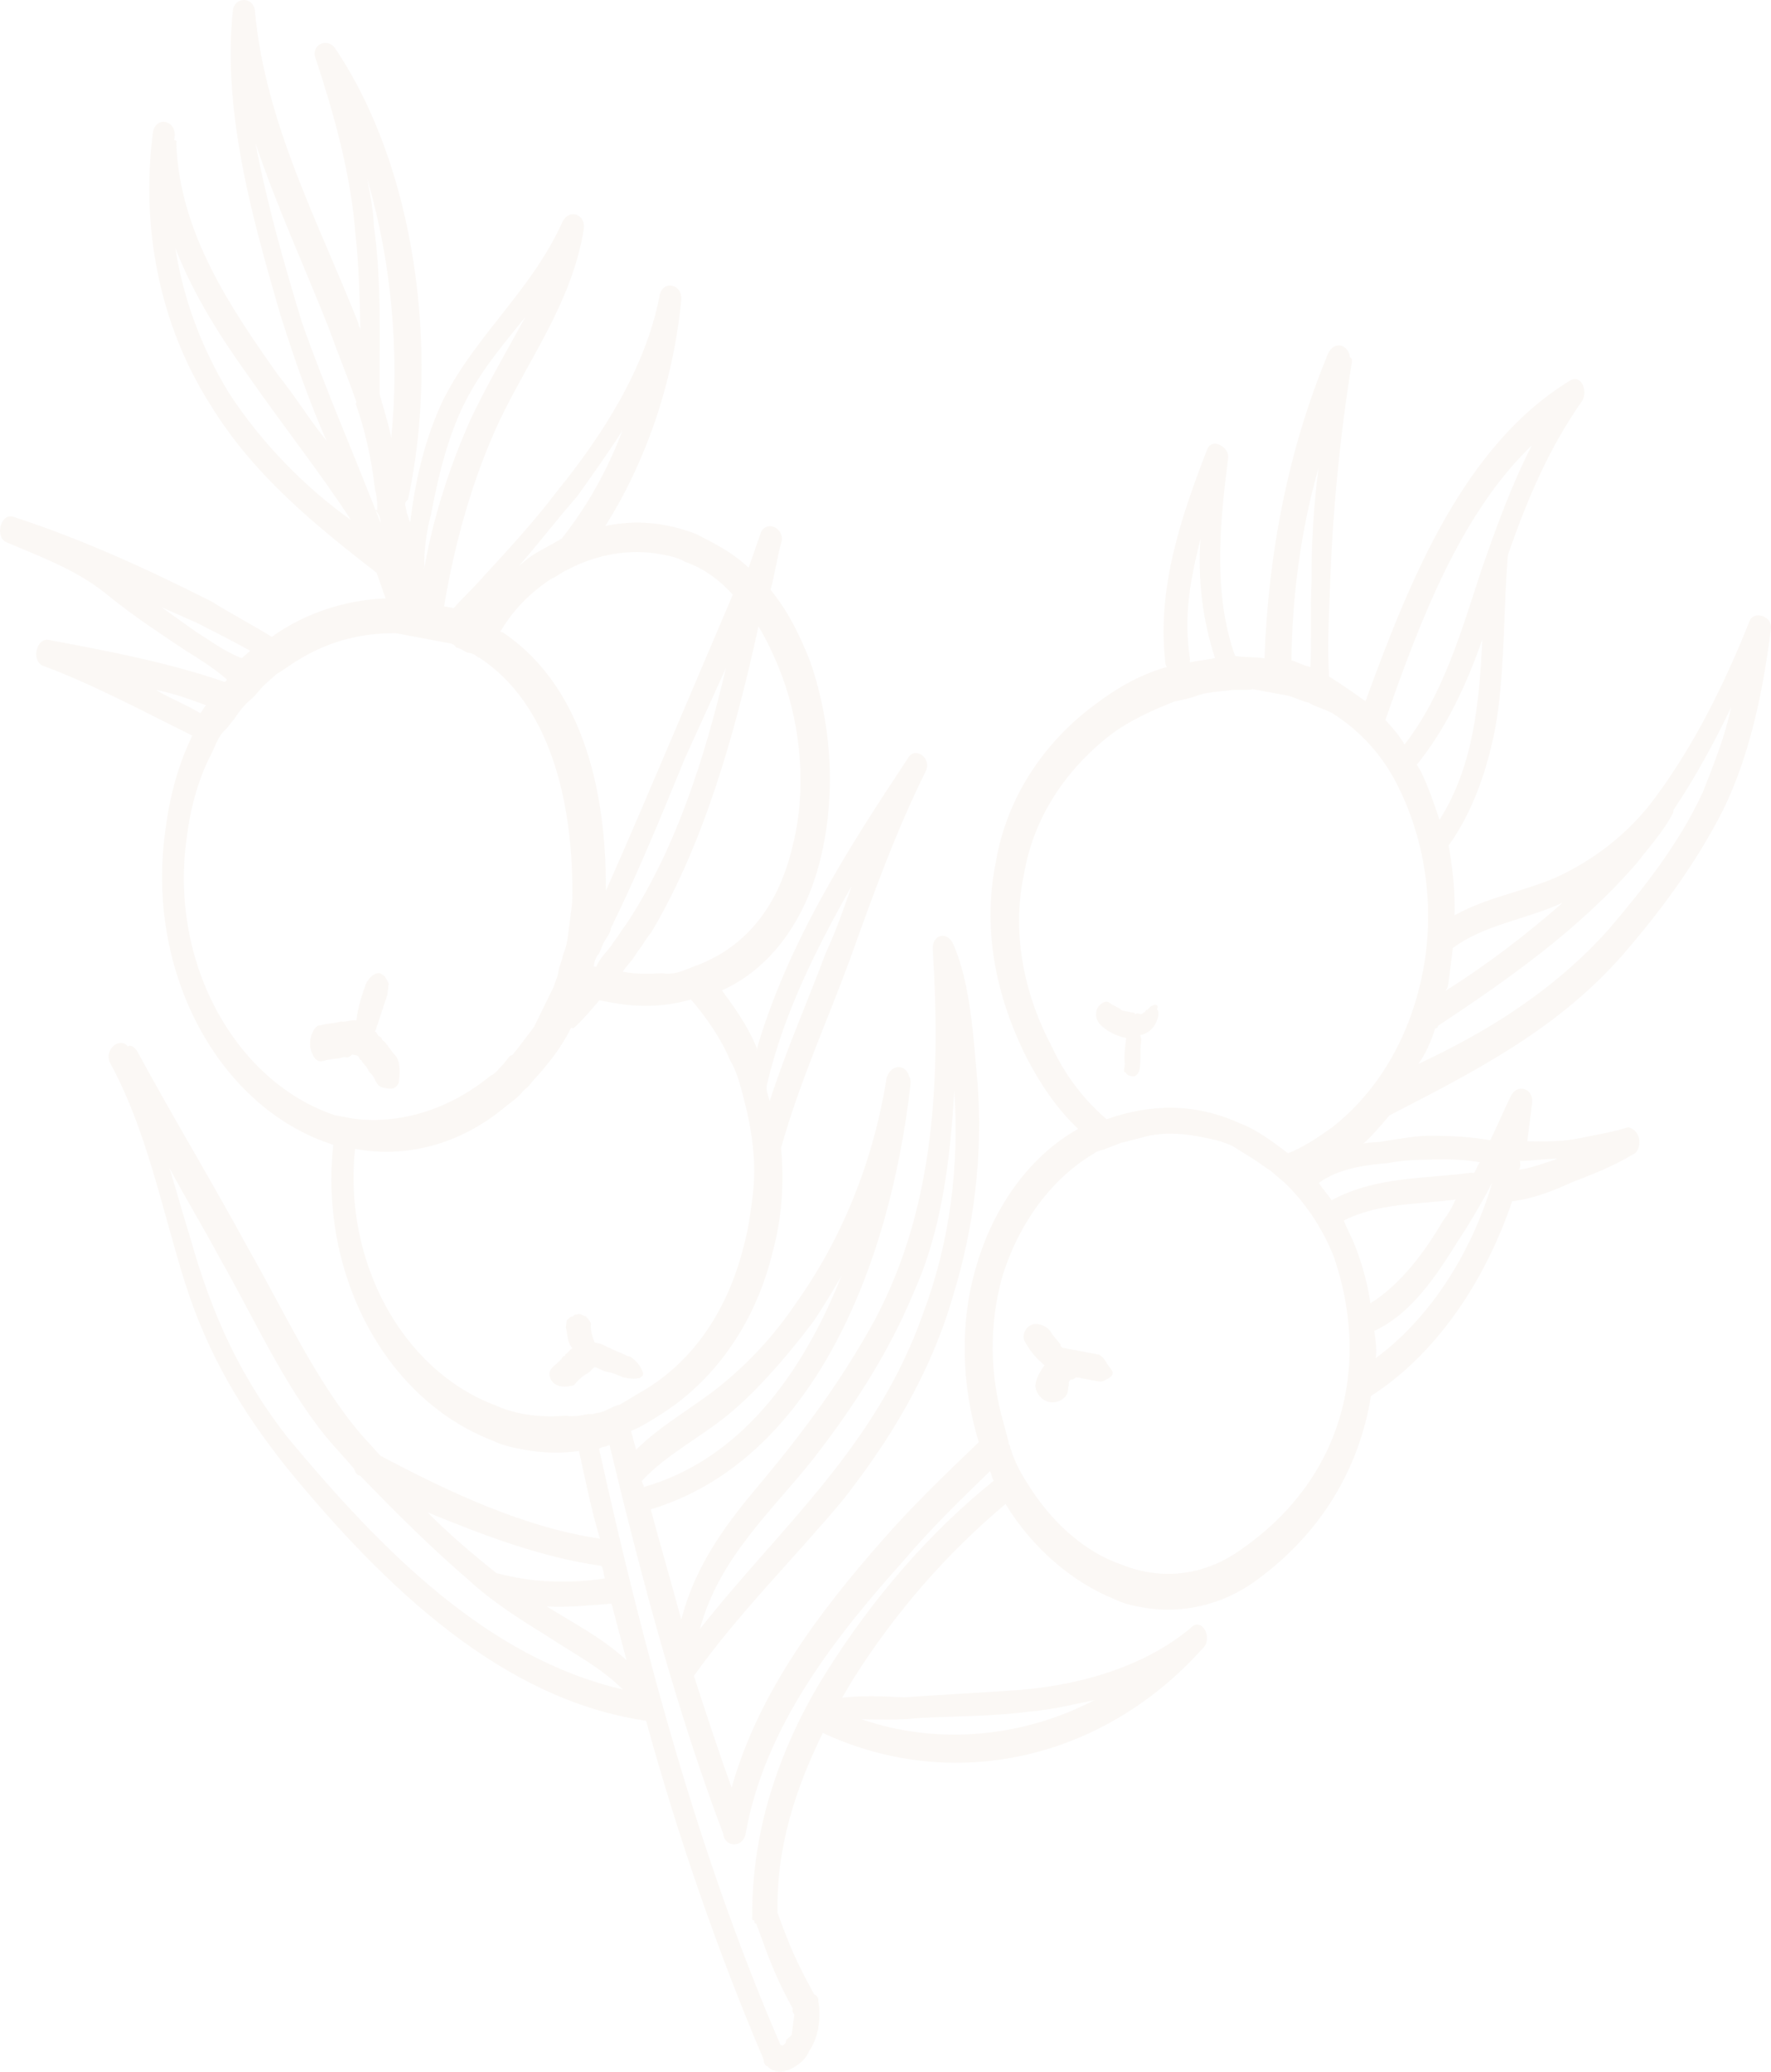 <?xml version="1.0" encoding="UTF-8"?> <svg xmlns="http://www.w3.org/2000/svg" width="1440" height="1684" viewBox="0 0 1440 1684" fill="none"> <path d="M1324.29 770.537C1352.74 736.973 1379.52 700.668 1401.01 658.509C1422.8 613.976 1433.4 562.484 1439.76 512.63C1440.07 510.256 1440.37 507.883 1438.7 505.14C1435.38 499.655 1425.55 497.814 1422.67 504.567C1401.94 556.591 1377.57 605.503 1345.95 648.195C1324.01 678.115 1295.11 699.44 1265.16 713.275C1237.47 725.105 1208.73 729.443 1182.71 744.015C1183.17 724.655 1181.36 707.3 1177.88 687.203C1199.82 657.283 1213.44 613.65 1218.29 575.666C1223.44 535.308 1222.7 493.845 1225.88 453.119L1226.18 450.745C1242.08 405.107 1259.33 364.585 1286.41 325.905C1291.56 317.146 1285.21 303.802 1276.43 309.451C1191.26 361.557 1147.52 467.609 1110.29 570.018C1101.06 563.429 1091.84 556.839 1080.64 549.881C1079.44 527.779 1080.2 506.044 1081.26 481.936C1083.24 419.107 1089.15 357.015 1099 295.659C1099.3 293.285 1099.6 290.911 1097.64 290.543C1096.88 280.678 1085.39 276.094 1079.94 287.227C1048.01 363.891 1031.2 448.25 1028.16 535.187C1020.29 533.714 1012.12 534.615 1004.26 533.141C986.417 483.615 991.722 426.271 998.389 374.043C998.692 371.669 998.995 369.295 997.332 366.552C994.005 361.067 984.476 356.852 981.298 365.979C960.261 420.377 940.886 477.517 947.378 537.071C947.075 539.445 948.74 542.187 948.74 542.187C927.863 548 908.347 558.929 890.495 572.6C848.285 603.585 818.324 649.018 809.692 700.878C799.092 752.369 808.157 807.543 835.526 861.285C846.867 882.856 860.477 902.421 876.66 917.606C837.628 939.463 808.274 980.149 794.045 1028.53C780.119 1074.54 781.621 1125.86 795.831 1172.28C768.294 1198.72 740.759 1225.16 717.156 1252.34C667.68 1308.7 616.992 1374.56 594.891 1453.07C584.459 1424.37 574.33 1393.31 564.201 1362.24C600.97 1310.79 644.695 1267.94 685.094 1219.6C723.526 1170.89 756.664 1116.33 774.677 1054.07C791.782 998.936 799.358 939.587 794.832 880.401C791.511 843.317 789.1 799.112 775.038 767.309C770.351 756.708 757.947 759.245 758.398 771.484C765.032 877.249 759.868 980.804 712.049 1071.51C685.718 1120.05 654.094 1162.74 620.807 1202.69C592.362 1236.26 565.884 1270.19 553.924 1316.56C545.762 1285.86 537.297 1257.54 529.135 1226.84C658.931 1187.96 723.1 1032.26 740.223 882.325C740.526 879.951 740.83 877.577 739.166 874.835C736.445 864.602 724.344 864.766 720.862 876.267C710.108 944.745 683.926 1007.9 647.157 1059.35C629.756 1085.26 608.725 1108.06 584.065 1127.75C561.673 1145.43 537.922 1158 517.194 1178.42C515.833 1173.3 514.473 1168.19 513.113 1163.07C521.585 1159.8 530.359 1154.15 539.134 1148.5C583.008 1120.26 615.237 1072.82 628.409 1016.95C635.978 989.196 637.647 960.34 635.081 933.121C649.916 879.993 672.315 830.712 690.779 780.694C709.547 728.303 728.315 675.911 752.679 626.998C758.127 615.865 743.305 605.796 737.857 616.929C690.495 688.272 640.258 766.368 614.978 854.002C614.978 854.002 614.978 854.002 615.281 851.628C607.57 833.168 597.288 819.088 587.005 805.008C625.43 787.899 654.481 749.587 667.047 698.464C679.612 647.341 676.749 590.898 659.213 538.998C650.141 515.421 640.464 496.593 626.551 479.402C630.335 465.527 632.154 451.283 635.635 439.781C637.15 427.912 621.721 422.59 618.24 434.092C615.061 443.22 611.883 452.348 608.705 461.475C596.152 449.401 581.027 441.706 565.902 434.011C540.944 424.474 517.044 422.428 492.235 427.504C525.071 375.317 547.321 311.423 553.839 244.583C555.657 230.339 537.959 227.024 536.14 241.268C524.632 299.881 489.528 354.073 453.668 398.402C434.301 423.943 413.269 446.742 392.238 469.541C385.127 477.932 376.049 485.954 368.938 494.345C366.971 493.976 365.006 493.608 361.073 492.871C369.706 441.012 384.54 387.883 406.635 340.976C431.302 289.69 465.196 244.993 474.737 186.011C476.253 174.141 462.79 169.189 457.342 180.322C432.069 236.357 387.286 271.722 360.35 325.014C346.578 354.034 338.404 386.533 334.162 419.769C333.859 422.143 333.859 422.143 333.556 424.517C331.893 421.775 332.195 419.401 330.532 416.658C330.835 414.284 329.171 411.542 329.474 409.168C329.777 406.794 331.744 407.162 332.047 404.788C357.333 285.557 338.152 136.118 272.068 38.662C265.111 30.067 252.101 37.353 256.788 47.954C271.301 91.995 285.207 140.785 288.979 190.106C291.848 214.951 292.448 241.802 293.048 268.653C293.351 266.279 291.384 265.91 291.687 263.536C259.785 182.207 215.783 101.042 207.331 9.52C206.879 -2.718 190.845 -3.291 189.329 8.579C180.69 92.037 205.783 179.384 228.155 256.497C239.644 292.68 251.436 326.489 265.498 358.292C251.585 341.101 239.941 321.905 226.028 304.714C188.524 251.504 146.03 190.067 143.322 116.637C143.626 114.263 143.626 114.263 141.66 113.895L141.963 111.521C143.781 97.277 126.083 93.961 124.264 108.205C114.265 186.547 130.435 264.93 170.659 328.372C205.591 385.962 256.711 427.138 306.167 465.571C309.191 473.43 310.552 478.546 313.575 486.405C281.204 487.633 247.621 498.357 220.994 517.677C204.205 507.24 189.079 499.545 172.29 489.108C119.352 462.176 64.144 437.249 9.994 419.813C0.162 417.972 -4.228 436.595 5.301 440.811C35.854 453.827 64.744 464.1 90.153 485.875C110.268 501.797 130.687 515.345 151.105 528.893C162.298 535.851 173.49 542.809 184.379 552.141C184.379 552.141 184.077 554.515 182.11 554.146C135.825 538.184 86.665 528.975 39.471 520.135C29.639 518.293 25.248 536.916 34.777 541.132C75.163 555.989 116.606 578.337 156.386 597.943C145.49 620.209 138.223 645.587 134.587 674.075C117.773 790.032 178.107 900.995 270.98 930.546C259.613 1035.37 312.99 1137.74 401.324 1171.3C408.887 1175.15 418.718 1176.99 426.584 1178.46C440.349 1181.04 456.384 1181.61 470.754 1179.44C475.893 1202.28 480.728 1227.5 487.833 1250.71C426.571 1241.66 365.767 1213.26 309.199 1183.21C303.906 1177.36 298.612 1171.51 293.319 1165.65C256.57 1122.31 231.471 1066.56 201.832 1014.82C172.497 960.713 140.893 908.609 111.558 854.498C109.894 851.756 106.265 848.645 103.996 850.651C97.039 842.056 83.422 854.089 90.076 865.058C119.411 919.169 131.5 982.202 150.094 1041.59C168.688 1100.98 196.965 1147.6 233.412 1193.32C313.564 1290.98 408.693 1381.73 525.317 1398.71C551.468 1493.55 583.82 1587.12 621.014 1674.3C620.711 1676.67 622.375 1679.41 624.341 1679.78C629.635 1685.64 637.803 1684.73 644.309 1681.09C650.814 1677.45 655.354 1673.44 658.229 1666.68C665.643 1655.92 667.764 1639.3 665.346 1626.69C665.649 1624.32 663.986 1621.58 662.019 1621.21C647.352 1594.15 642.665 1583.55 632.233 1554.86C631.034 1501.16 647.229 1453.15 669.02 1408.62C773.537 1457.36 895.616 1431.62 977.773 1340.05C986.851 1332.03 977.173 1313.2 967.792 1323.6C927.245 1357.33 871.123 1371.12 822.414 1374.15C793.975 1376.11 763.57 1377.71 735.131 1379.68C717.13 1378.73 701.096 1378.16 684.759 1379.96C687.331 1375.58 689.904 1371.2 692.476 1366.82C727.884 1310.26 770.249 1262.29 817.604 1222.54C839.228 1258.19 871.897 1286.19 906.383 1299.94C913.946 1303.79 921.811 1305.26 927.71 1306.37C961.139 1312.63 994.42 1304.28 1021.05 1284.96C1074.3 1246.32 1105.17 1193.76 1114.71 1134.78C1167.36 1100.89 1207 1042.69 1229.56 976.42C1245.89 974.619 1262.84 968.07 1277.81 961.153C1294.76 954.604 1311.7 948.054 1326.98 938.763C1331.22 937.125 1333.79 932.746 1332.73 925.256C1331.37 920.14 1327.74 917.028 1323.81 916.292C1309.14 920.835 1294.76 923.005 1282.36 925.543C1269.96 928.081 1255.89 927.876 1241.82 927.672C1243.03 918.176 1244.55 906.306 1245.76 896.81C1247.27 884.94 1233.81 879.987 1228.36 891.12C1222.92 902.254 1217.17 915.761 1211.72 926.894C1195.99 923.948 1179.95 923.374 1165.88 923.17C1151.82 922.965 1139.41 925.503 1125.04 927.673C1118.84 928.941 1114.9 928.205 1108.7 929.474C1115.51 923.457 1122.62 915.066 1129.73 906.675C1198.72 870.983 1269.67 835.658 1324.29 770.537ZM661.2 1185.95C692.52 1145.63 722.481 1100.2 742.912 1050.55C765.31 1001.27 772.582 944.294 775.921 886.581C780.144 948.141 772.266 1009.87 750.926 1066.64C712.784 1176.17 633.96 1241.62 569.049 1324.26C584.49 1266.38 627.61 1228.27 661.2 1185.95ZM298.669 145.738C318.321 212.618 324.961 286.785 318.14 355.999C315.723 343.392 311.338 330.418 308.617 320.185C308.475 273.974 310.3 228.131 303.956 183.189C303.505 170.951 301.087 158.344 298.669 145.738ZM185.94 319.081C164.316 283.43 149.196 244.137 142.549 201.569C157.668 240.862 181.259 276.881 203.489 307.784C230.709 346.913 260.199 384.037 285.453 422.799C248.549 396.44 212.857 360.585 185.94 319.081ZM309.353 424.845C288.186 369.834 264.75 316.828 245.55 262.186C231.341 215.77 217.434 166.981 207.763 116.555C225.3 168.455 247.374 216.343 267.18 266.238C274.588 287.071 282.299 305.532 289.707 326.365C289.707 326.365 289.707 326.366 289.404 328.74C296.812 349.573 301.951 372.412 304.82 397.257C306.18 402.374 307.238 409.864 306.632 414.612L304.666 414.244C308.296 417.355 309.656 422.471 309.353 424.845ZM747.077 1396.5C777.482 1394.9 805.618 1395.31 836.327 1391.34C854.63 1389.91 871.27 1385.73 889.877 1381.93C831.633 1412.34 762.351 1418.81 700.638 1397.52C714.706 1397.73 730.74 1398.3 747.077 1396.5ZM1235.77 943.553C1239.7 944.29 1262.24 941.219 1266.17 941.956C1261.93 943.593 1238.79 951.411 1234.86 950.675C1237.13 948.669 1235.77 943.553 1235.77 943.553ZM1177.71 798.986C1178.92 789.49 1180.13 779.993 1181.34 770.498C1207.97 751.178 1240.65 747.575 1270.6 733.74C1241.1 759.814 1207.66 785.15 1174.83 805.739C1177.1 803.733 1177.4 801.36 1177.71 798.986ZM1166.96 835.864C1166.96 835.864 1168.93 836.233 1169.23 833.859C1226.42 795.956 1283.91 755.68 1331.11 701.323C1340.8 688.552 1352.45 676.15 1360.47 660.638C1360.47 660.638 1360.47 660.637 1360.77 658.263C1378.17 632.354 1393.91 603.702 1407.68 574.682C1402.68 598.054 1393.75 620.689 1384.83 643.323C1365.3 685.851 1336.56 721.788 1308.11 755.352C1263.48 805.329 1208.86 838.852 1153.19 864.885C1158.03 858.499 1163.48 847.366 1166.96 835.864ZM1170.47 666.369C1166.09 653.394 1161.71 640.419 1155.35 627.076C1153.69 624.333 1153.69 624.334 1152.03 621.591C1175.93 592.039 1192.58 556.265 1205.29 519.755C1202.86 570.345 1198.16 622.941 1170.47 666.369ZM1245.56 362.007C1229.52 393.033 1217.11 427.169 1204.4 463.68C1187.9 514.066 1173.37 564.82 1142.05 605.137C1137.06 596.91 1131.76 591.057 1126.47 585.204C1155.08 503.055 1188.22 416.896 1245.56 362.007ZM1072.06 380.55C1068.12 411.412 1066.14 442.642 1066.44 471.867C1065.38 495.975 1066.58 518.078 1065.52 542.186C1059.62 541.081 1054.02 537.602 1050.09 536.865C1050.55 485.906 1057.52 431.304 1072.06 380.55ZM976.141 437.936C973.865 471.54 977.79 503.875 987.919 534.942C981.717 536.211 973.548 537.112 967.346 538.381L967.649 536.007C962.059 500.929 967.965 470.435 976.141 437.936ZM597.978 1144.94C620.672 1124.88 642.006 1099.71 661.373 1074.17C668.788 1063.4 676.506 1050.26 684.223 1037.13C651.684 1118.54 600.692 1186.77 523.39 1208.75C523.693 1206.38 521.727 1206.01 522.03 1203.63C543.061 1180.84 573.014 1167 597.978 1144.94ZM692.455 720.239C686.098 738.495 679.742 756.75 671.418 774.637C656.132 815.527 639.182 853.674 625.862 894.933C624.502 889.816 622.838 887.074 623.444 882.326C636.919 824.081 663.855 770.789 692.455 720.239ZM616.712 509.16C623.366 520.129 629.717 533.472 635.764 549.19C652.244 593.6 655.712 645.295 644.056 689.296C631.187 742.792 601.381 771.24 567.495 784.338C563.259 785.975 559.023 787.613 554.787 789.25C550.552 790.887 544.35 792.156 538.45 791.051C528.315 791.583 518.179 792.115 506.381 789.905C508.953 785.526 513.493 781.514 516.065 777.135C518.638 772.755 520.907 770.749 523.479 766.37C526.052 761.99 528.321 759.985 530.893 755.605C572.052 685.531 597.332 597.898 616.712 509.16ZM511.835 747.174C509.263 751.553 506.994 753.559 504.421 757.939C501.849 762.318 499.58 764.324 497.007 768.704C492.165 775.089 487.626 779.1 484.751 785.853L482.784 785.485C483.087 783.111 483.391 780.737 485.963 776.358C488.232 774.352 488.839 769.604 491.411 765.224C493.984 760.845 496.252 758.839 496.858 754.091C499.431 749.711 499.734 747.337 502.306 742.958C521.525 702.804 539.082 659.909 556.638 617.013C567.836 592.372 579.035 567.732 590.234 543.092C572.672 617.586 549.513 688.601 511.835 747.174ZM469.096 403.723C481.352 386.573 493.608 369.422 506.168 349.898C494.06 381.661 478.322 410.312 456.685 437.859C450.179 441.502 443.675 445.145 437.17 448.788C430.664 452.431 426.125 456.442 421.586 460.454C438.078 441.666 452.604 422.51 469.096 403.723ZM448.511 470.358C452.746 468.721 457.285 464.71 461.521 463.073C485.272 450.507 512.048 445.799 537.611 450.588C543.511 451.693 551.376 453.166 556.972 456.646C572.401 461.966 585.256 471.667 595.842 483.373C578.59 523.895 561.337 564.417 544.084 604.939C526.832 645.46 509.579 685.982 492.629 724.129C493.255 624.586 464.377 551.115 408.718 513.95L406.751 513.582C417.041 496.063 430.961 481.655 448.511 470.358ZM350.499 417.968C356.708 385.1 365.185 350.227 380.923 321.576C394.088 297.304 410.581 278.516 427.376 257.355C411.638 286.007 396.203 312.284 382.432 341.304C365.482 379.452 352.163 420.71 344.742 463.074C344.742 463.074 344.742 463.074 345.045 460.7C344.594 448.462 346.715 431.844 350.499 417.968ZM159.125 513.379C149.899 506.79 140.673 500.2 131.447 493.611C140.976 497.826 150.505 502.042 160.034 506.258C175.16 513.953 190.285 521.648 203.443 528.974C201.174 530.98 198.905 532.985 196.635 534.991C183.174 530.038 170.318 520.338 159.125 513.379ZM126.896 560.819C140.661 563.398 154.122 568.35 167.584 573.303C165.314 575.308 165.012 577.682 162.743 579.688C151.551 572.73 138.088 567.777 126.896 560.819ZM281.876 908.28C277.943 907.543 274.01 906.806 272.044 906.438C190.97 879.097 136.986 781.477 151.982 679.764C155.315 653.65 162.278 630.647 172.871 610.754C175.746 604.001 178.622 597.247 183.161 593.235C185.43 591.23 188.003 586.85 190.272 584.845C192.844 580.465 197.686 574.08 202.225 570.068L204.495 568.063C209.034 564.052 211.607 559.672 216.145 555.661C218.415 553.655 218.414 553.655 220.683 551.649C222.953 549.644 222.953 549.644 225.222 547.638C231.728 543.996 236.266 539.984 242.772 536.341C266.826 521.401 293.906 514.32 322.041 514.729L324.007 515.097C324.007 515.097 324.007 515.097 325.973 515.466C327.94 515.834 329.907 516.203 331.874 516.571C333.84 516.939 335.806 517.308 337.773 517.676C339.739 518.044 339.739 518.044 341.706 518.413L343.671 518.781C345.638 519.149 345.638 519.149 347.605 519.518C349.571 519.886 351.537 520.254 353.504 520.623C355.47 520.991 357.436 521.359 359.403 521.728C361.369 522.096 363.335 522.464 365.302 522.833C367.268 523.201 369.235 523.57 370.899 526.312C374.832 527.049 378.461 530.159 380.428 530.527L382.394 530.896C386.327 531.632 387.99 534.375 389.957 534.743C456.808 578.866 466.621 675.504 465.248 733.585L464.945 735.959C464.339 740.707 463.733 745.455 463.43 747.829C462.824 752.577 462.218 757.325 461.915 759.699C461.309 764.447 460.702 769.194 457.827 775.948C457.221 780.696 454.649 785.076 454.043 789.824C453.437 794.572 450.864 798.951 450.561 801.325C445.113 812.459 439.665 823.592 434.217 834.725C429.375 841.11 424.534 847.496 419.692 853.881C417.423 855.887 417.119 858.261 415.153 857.892C412.884 859.898 410.311 864.278 408.042 866.283C405.773 868.289 403.2 872.668 398.964 874.306C365.225 902.016 325.44 914.01 287.775 909.385C285.808 909.017 283.842 908.648 281.876 908.28C285.809 909.017 283.842 908.648 281.876 908.28ZM478.627 1149.32C472.424 1150.59 466.222 1151.86 460.323 1150.75C442.019 1152.19 422.052 1150.88 402.994 1142.44C326.156 1113.47 279.13 1024.44 288.678 933.862C329.972 941.597 373.691 930.34 409.699 900.624C414.238 896.613 420.743 892.97 425.585 886.585C427.854 884.58 427.853 884.579 430.123 882.573C434.965 876.188 439.504 872.177 444.346 865.792C451.457 857.401 458.872 846.636 464.319 835.503C464.319 835.503 464.319 835.503 466.285 835.871C473.094 829.854 480.205 821.464 487.317 813.073C491.25 813.809 493.216 814.178 497.149 814.914C520.746 819.335 541.016 818.27 561.892 812.458C574.142 826.906 586.088 843.728 593.799 862.188C598.789 870.415 601.51 880.648 604.231 890.881C611.033 916.462 615.566 944.05 611.93 972.538C610.112 986.782 608.596 998.652 604.811 1012.53C592.246 1063.65 564.859 1104.7 525.524 1128.94C519.019 1132.58 510.244 1138.23 503.739 1141.87C497.537 1143.14 492.997 1147.15 486.795 1148.42C484.828 1148.05 482.56 1150.06 478.627 1149.32ZM489.039 1272.81C490.702 1275.55 490.4 1277.92 491.76 1283.04C463.018 1287.38 432.916 1286.6 403.722 1278.7C383.607 1262.78 365.458 1247.23 347.612 1229.3C391.628 1247.27 439.576 1265.97 489.039 1272.81ZM234.476 1169.21C196.366 1120.75 172.627 1070.12 154.639 1005.98C148.895 987.892 143.453 967.426 137.709 949.335C150.713 973.647 165.683 998.329 178.687 1022.64C206.662 1071.64 230.098 1124.64 264.881 1167.62C271.838 1176.21 280.761 1185.18 287.717 1193.77C289.381 1196.51 289.077 1198.89 293.01 1199.63C321.442 1229.26 351.842 1259.26 380.88 1284.15C400.693 1302.44 423.078 1316.36 445.462 1330.28C465.881 1343.82 488.569 1355.37 506.415 1373.29C396.902 1347.92 311.301 1261.39 234.476 1169.21ZM444.56 1305.8C462.56 1306.74 478.897 1304.94 497.201 1303.51C501.282 1318.86 505.364 1334.2 509.445 1349.55C489.632 1331.26 466.944 1319.72 444.56 1305.8ZM671.148 1360.4C635.74 1416.97 610.919 1485.24 611.66 1558.3C611.357 1560.67 611.357 1560.67 613.323 1561.04C613.323 1561.04 613.02 1563.42 614.986 1563.78C625.418 1592.48 629.802 1605.45 644.47 1632.51C644.167 1634.88 644.167 1634.88 645.83 1637.62C645.527 1640 645.527 1640 645.224 1642.37L644.921 1644.75C644.921 1644.75 644.921 1644.75 644.618 1647.12C644.315 1649.49 644.315 1649.49 644.012 1651.87C644.012 1651.87 644.012 1651.87 643.709 1654.24L639.171 1658.25C639.171 1658.25 639.171 1658.25 638.868 1660.63L636.598 1662.63C636.598 1662.63 636.598 1662.63 634.632 1662.26C569.314 1511.48 524.118 1345.01 487.092 1177.64C489.361 1175.64 493.294 1176.37 495.564 1174.37C521.862 1283.82 550.43 1391.26 588.075 1490.68C588.83 1500.55 602.595 1503.13 606.077 1491.62C621.524 1402.15 681.29 1328.27 735.305 1267.89C756.639 1242.72 781.905 1218.29 804.903 1195.85C806.566 1198.6 806.263 1200.97 807.927 1203.71C756.336 1245.1 709.128 1299.45 671.148 1360.4ZM1010.31 1258.64C981.415 1279.97 946.471 1285.57 911.985 1271.82C881.128 1261.18 854.057 1236.66 834.096 1203.75C830.769 1198.27 827.442 1192.78 824.418 1184.93C822.754 1182.18 823.058 1179.81 821.395 1177.07C821.698 1174.69 819.731 1174.32 820.034 1171.95C818.674 1166.83 817.313 1161.72 815.953 1156.6C804.767 1118.05 804.019 1076.58 815.07 1037.33C828.693 993.697 855.474 957.391 890.27 937.171C892.539 935.165 894.506 935.534 898.742 933.896C902.978 932.259 907.213 930.622 911.449 928.985C917.651 927.716 921.887 926.078 928.089 924.809C942.763 920.266 958.798 920.839 974.53 923.786C984.362 925.627 992.227 927.101 1001.76 931.317C1007.35 934.796 1012.95 938.275 1018.54 941.754C1024.14 945.233 1027.77 948.344 1033.37 951.823C1037 954.934 1040.63 958.044 1044.26 961.155C1060.44 976.34 1075.71 998.647 1084.78 1022.22C1115.47 1113.05 1089.89 1203.06 1010.31 1258.64ZM1102.03 1013.3C1099.01 1005.44 1095.68 999.957 1092.66 992.098C1120.64 977.895 1152.71 979.04 1183.42 975.07C1180.54 981.823 1177.97 986.204 1173.13 992.589C1157.7 1018.87 1138.33 1044.41 1114.27 1059.35C1112.16 1044.37 1108.08 1029.02 1102.03 1013.3ZM1213.37 961.235C1195.66 1021.12 1160.86 1072.94 1118.65 1103.92C1119.56 1096.8 1118.5 1089.31 1117.45 1081.82C1147.4 1067.98 1167.37 1037.69 1185.08 1009.41C1195.06 994.266 1205.35 976.748 1213.37 961.235ZM1128.82 945.396C1141.22 942.858 1153.32 942.694 1165.43 942.53C1177.53 942.367 1189.63 942.203 1203.39 944.781C1201.12 946.787 1200.52 951.534 1198.25 953.54L1196.28 953.172C1159.37 958.411 1119.44 955.792 1082.67 975.644C1079.35 970.16 1075.72 967.049 1072.39 961.564C1087.97 949.899 1110.51 946.829 1128.82 945.396ZM1082.08 917.194C1071.04 924.849 1059.99 932.503 1047.29 937.415C1034.43 927.714 1021.57 918.014 1008.11 913.062C971.963 896.567 935.658 897.058 899.805 909.788C881.656 894.234 866.08 874.301 855.042 850.357C830.697 804.473 822.993 754.415 832.683 710.046C840.407 665.309 865.525 626.26 903.499 596.912C919.082 585.247 938.295 576.692 955.239 570.143C961.441 568.874 967.643 567.605 971.879 565.968C980.35 562.694 990.485 562.161 998.654 561.26C1004.86 559.991 1012.72 561.465 1018.92 560.196C1022.86 560.933 1026.79 561.67 1028.76 562.038C1030.72 562.406 1030.72 562.406 1032.69 562.775C1034.66 563.143 1036.62 563.512 1036.62 563.512C1040.56 564.248 1044.49 564.985 1046.45 565.353C1052.35 566.459 1057.95 569.938 1063.85 571.043C1069.44 574.522 1075.34 575.626 1082.91 579.474C1105.29 593.39 1124.8 614.06 1137.5 640.747C1159.88 686.262 1166.98 741.068 1156.38 792.56C1145.78 844.051 1120.06 887.847 1082.08 917.194Z" fill="#B78E63" fill-opacity="0.06"></path> <path d="M321.005 857.426C317.398 853.591 315.791 850.13 312.185 846.295C310.184 845.92 310.578 842.835 308.577 842.46C306.577 842.086 306.971 838.999 304.97 838.625C308.152 829.742 311.729 817.774 314.911 808.891C315.305 805.805 315.699 802.719 316.093 799.633C314.486 796.172 312.879 792.712 310.878 792.338C307.271 788.502 300.483 793.55 297.695 799.346C294.513 808.229 291.331 817.112 289.755 829.455C285.754 828.706 281.36 831.042 277.359 830.293C270.964 832.254 266.964 831.505 260.569 833.467C256.568 832.718 251.385 841.225 252.204 850.857C253.416 857.403 256.63 864.325 263.025 862.363C269.42 860.402 273.421 861.151 279.816 859.189C281.816 859.564 283.816 859.938 286.21 857.227C288.211 857.602 288.211 857.602 290.211 857.977C292.212 858.351 291.818 861.437 293.818 861.812C295.425 865.273 297.425 865.648 299.032 869.108C300.638 872.569 302.638 872.943 304.245 876.403C305.851 879.864 307.458 883.325 311.459 884.074L313.459 884.449C317.46 885.198 321.461 885.948 324.249 880.151C325.824 867.807 324.612 861.262 321.005 857.426Z" fill="#B78E63" fill-opacity="0.06"></path> <path d="M512.276 1102.66L509.823 1102.2C505.166 1099.33 500.261 1098.42 495.604 1095.55C493.152 1095.09 490.947 1092.68 486.041 1091.76L483.589 1091.3C481.635 1086.94 479.929 1080.62 480.427 1076.72C480.676 1074.77 478.472 1072.36 476.268 1069.95C473.815 1069.49 471.611 1067.08 468.91 1068.57C468.91 1068.57 466.457 1068.11 466.208 1070.06C463.756 1069.6 463.506 1071.55 460.804 1073.05L460.555 1075C460.306 1076.95 460.057 1078.9 460.057 1078.9C461.763 1085.21 461.016 1091.06 465.423 1095.89C462.721 1097.38 462.472 1099.33 459.77 1100.82C459.521 1102.77 457.069 1102.31 456.82 1104.26C453.869 1107.7 451.168 1109.2 448.217 1112.64C445.266 1116.08 446.972 1122.39 451.628 1125.26C456.285 1128.13 461.439 1127.1 466.594 1126.07C469.545 1122.63 472.496 1119.18 477.9 1116.2C480.602 1114.71 480.849 1112.76 483.551 1111.27C486.004 1111.73 490.661 1114.6 493.114 1115.06L495.566 1115.52C500.472 1116.43 505.128 1119.3 507.581 1119.76C512.487 1120.68 514.94 1121.14 520.094 1120.11C520.094 1120.11 522.797 1118.62 523.046 1116.67C521.34 1110.36 516.933 1105.53 512.276 1102.66Z" fill="#B78E63" fill-opacity="0.06"></path> <path d="M934.58 819.108L932.778 820.934C932.778 820.934 931.244 820.647 930.974 822.759C929.442 822.472 929.173 824.585 927.64 824.298L924.574 823.723C924.574 823.723 921.238 825.261 923.04 823.436L921.508 823.149C919.975 822.862 918.442 822.575 916.909 822.288L915.376 822C913.843 821.713 913.844 821.713 912.311 821.426C909.515 818.739 906.449 818.165 902.12 815.191C899.324 812.504 894.185 815.867 892.113 819.805C889.771 825.855 892.299 830.655 895.095 833.342C900.687 838.715 908.081 842.264 915.746 843.7L915.476 845.811C914.667 852.149 913.859 858.487 914.583 865.112C914.313 867.224 914.313 867.224 914.043 869.336C913.774 871.449 913.773 871.449 915.306 871.736C916.57 874.135 918.102 874.423 919.635 874.71C921.168 874.997 922.701 875.284 924.503 873.459C926.306 871.633 926.576 869.521 926.846 867.409C927.654 861.071 926.93 854.446 927.739 848.109C928.009 845.996 928.279 843.884 927.015 841.484C931.884 840.233 935.219 838.695 939.094 832.932C941.166 828.994 943.508 822.944 940.712 820.257C942.784 816.319 938.185 815.458 934.58 819.108Z" fill="#B78E63" fill-opacity="0.06"></path> <path d="M893.789 1101.15L891.139 1100.65C888.49 1100.15 885.841 1099.66 885.841 1099.66C885.841 1099.66 885.842 1099.66 883.193 1099.16C877.895 1098.17 872.598 1097.18 867.3 1096.18L864.65 1095.69C864.65 1095.69 862.002 1095.19 862.305 1092.82C859.958 1089.95 859.958 1089.95 857.612 1087.09L855.266 1084.22C853.223 1078.98 845.578 1075.12 839.977 1076.5C834.377 1077.88 830.82 1084.49 832.863 1089.73C837.253 1097.84 841.946 1103.57 849.287 1109.8C846.033 1114.05 842.476 1120.67 841.871 1125.41C841.265 1130.15 845.655 1138.26 853.602 1139.75C858.9 1140.74 867.452 1137.48 868.36 1130.37L868.662 1128C868.662 1128 868.662 1128 868.965 1125.63C868.965 1125.63 868.965 1125.63 869.268 1123.26C869.268 1123.26 869.571 1120.89 872.22 1121.38L875.171 1119.51C877.82 1120 880.468 1120.5 883.117 1121C885.766 1121.49 888.416 1121.99 893.714 1122.98C896.362 1123.48 899.314 1121.6 902.265 1119.73C905.217 1117.85 905.519 1115.48 903.173 1112.62C898.481 1106.88 898.784 1104.51 893.789 1101.15Z" fill="#B78E63" fill-opacity="0.06"></path> </svg> 